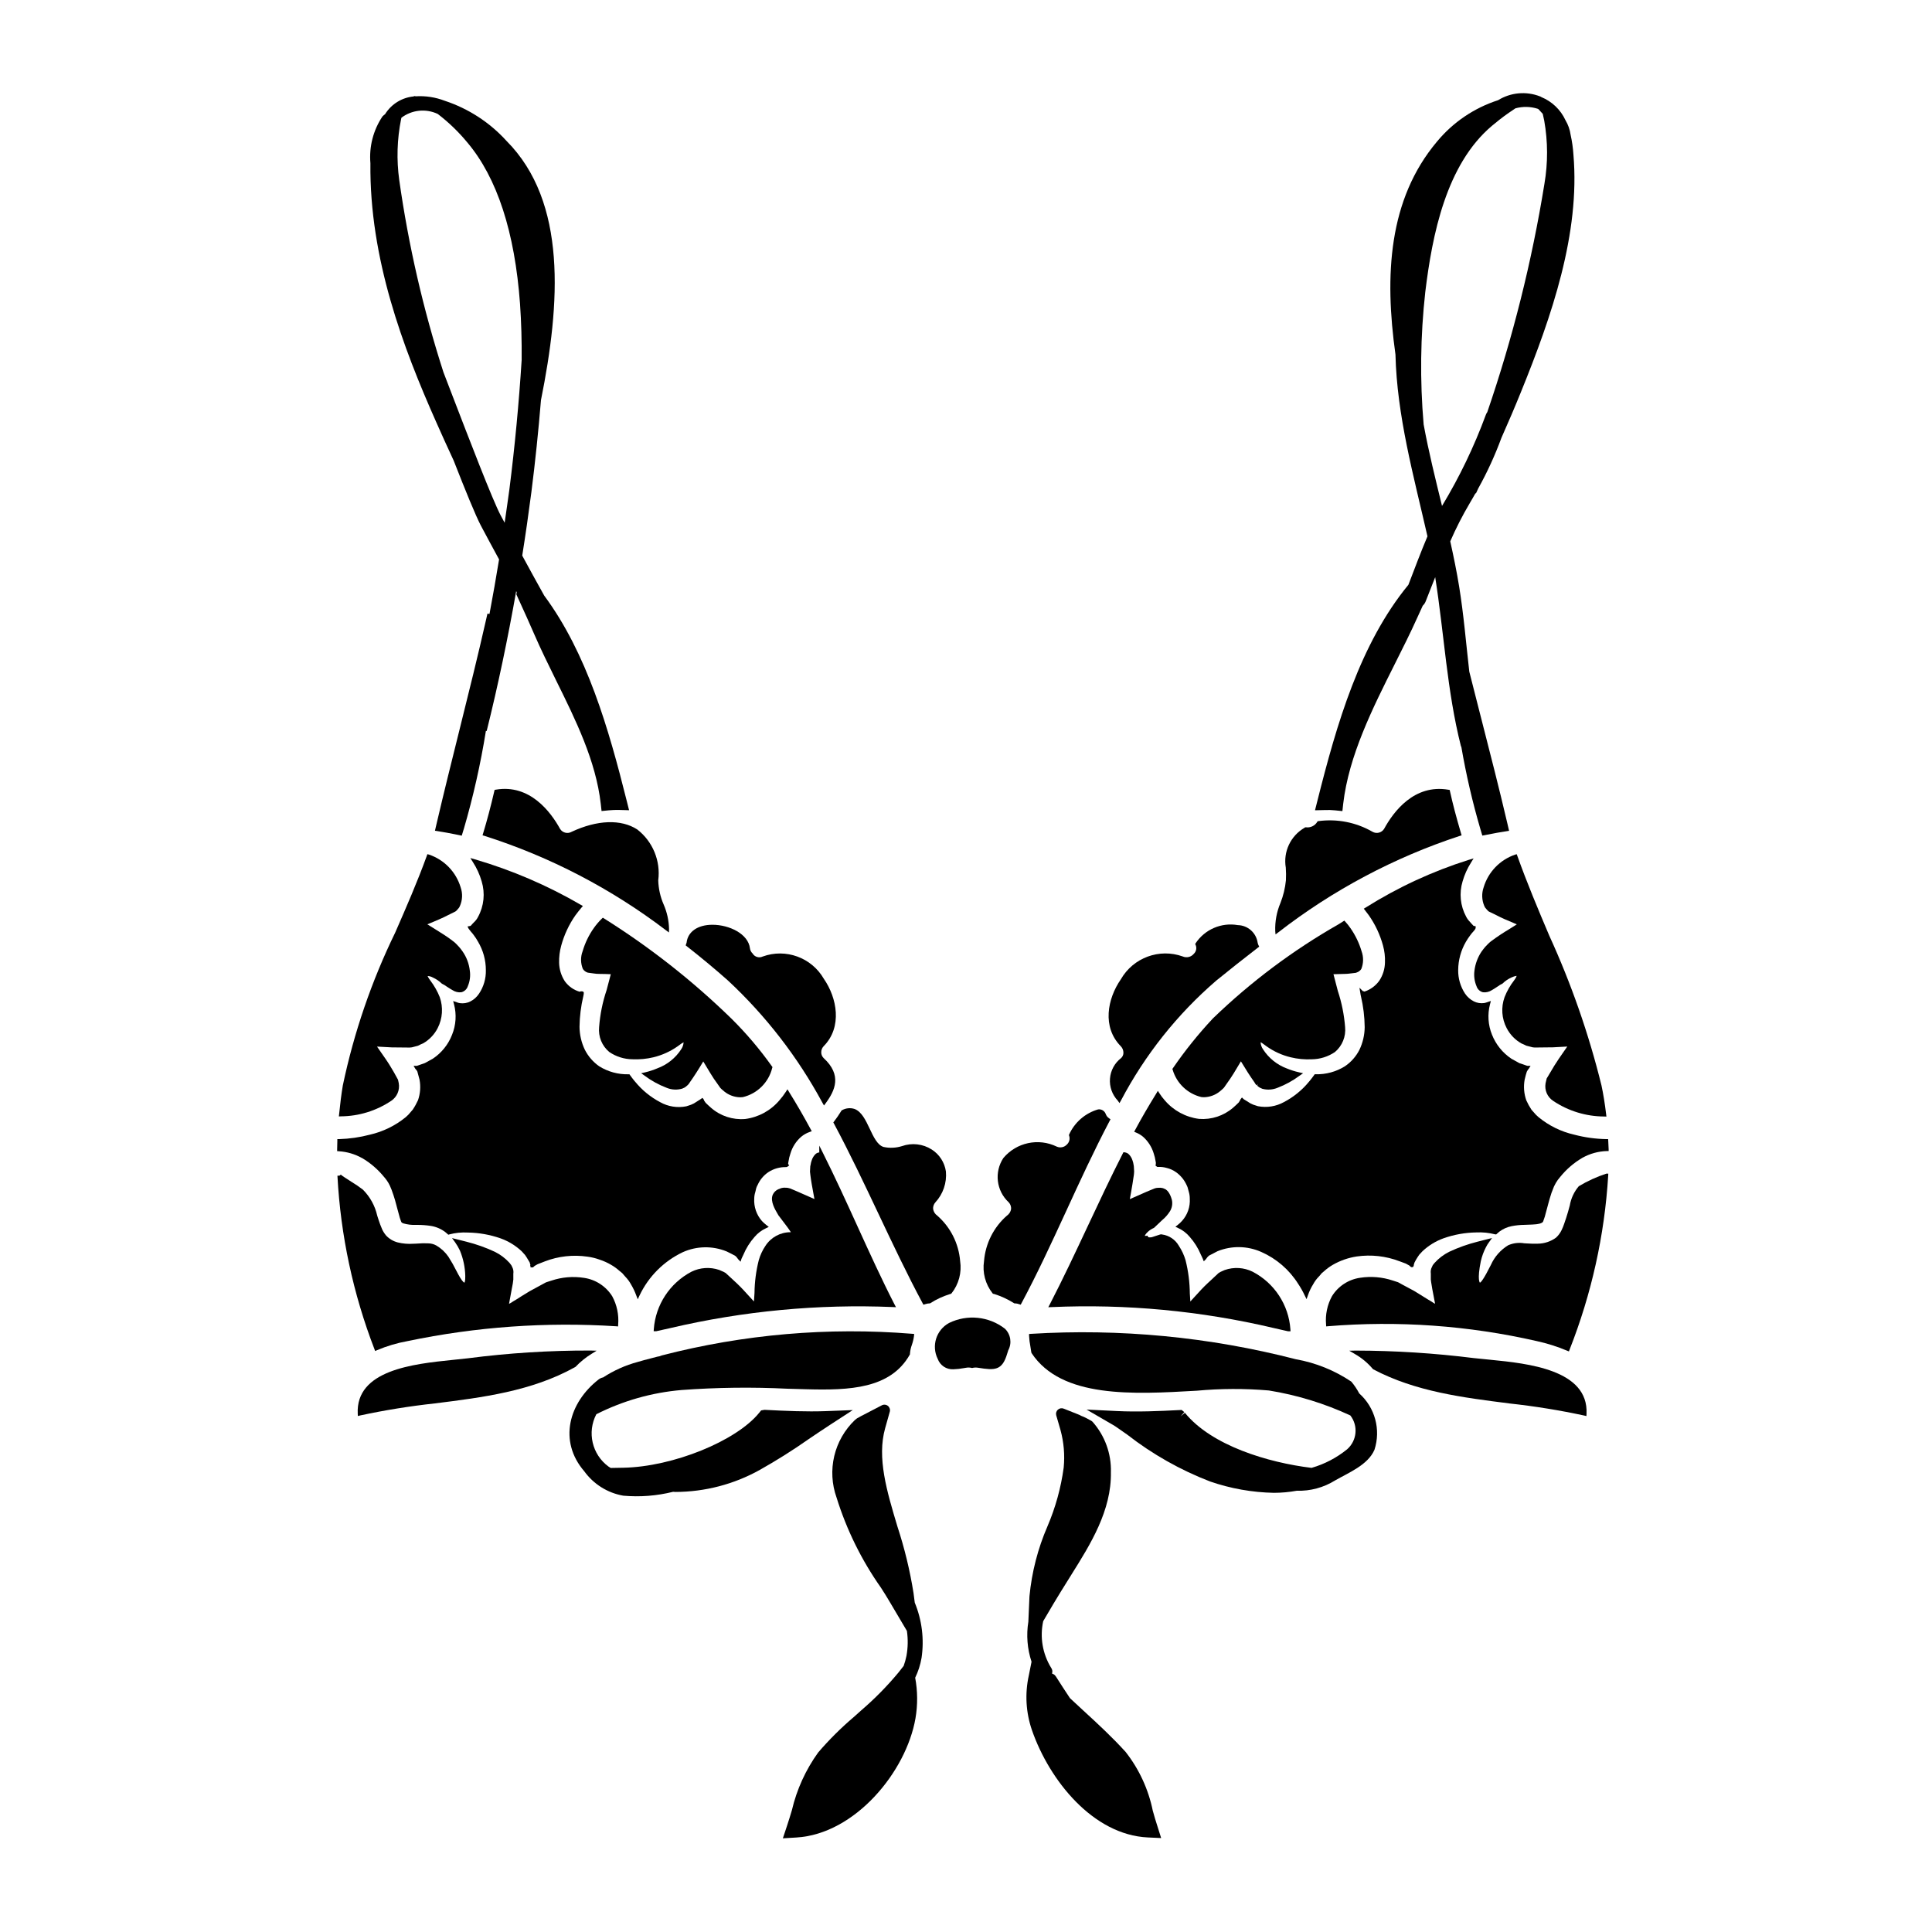 <?xml version="1.0" encoding="UTF-8"?>
<!-- Uploaded to: ICON Repo, www.iconrepo.com, Generator: ICON Repo Mixer Tools -->
<svg fill="#000000" width="800px" height="800px" version="1.1" viewBox="144 144 512 512" xmlns="http://www.w3.org/2000/svg">
 <g>
  <path d="m346.86 474.14c-0.789 1.168-1.387 2.457-1.777 3.812-0.719 2.852-1.102 5.777-1.133 8.719-0.051 0.746-0.102 1.5-0.148 2.234-0.41-0.441-0.828-0.898-1.254-1.371-1.043-1.152-2.121-2.344-3.258-3.418-0.516-0.473-1.035-0.961-1.574-1.457l-1.438-1.328-0.004 0.008c-0.328-0.207-0.68-0.379-1.047-0.516-0.211-0.078-0.418-0.172-0.621-0.277-2.422-0.828-5.07-0.656-7.363 0.473-5.742 3.016-9.516 8.781-9.98 15.246l-0.031 0.527h0.656l0.59-0.133c1.105-0.242 2.211-0.488 3.269-0.727l0.004-0.004c19.273-4.504 39.066-6.371 58.84-5.547l0.852 0.039-0.395-0.754c-3.406-6.629-6.66-13.777-9.809-20.688-2.934-6.438-5.965-13.09-9.191-19.516l-0.93-1.859v1.801c-0.348 0.035-0.68 0.172-0.949 0.395-0.496 0.465-0.859 1.051-1.055 1.699-0.145 0.383-0.242 0.777-0.297 1.184l-0.09 0.395-0.074 1.434 0.047 0.395c0 0.16 0.043 0.328 0.055 0.492 0.184 1.527 0.508 3.258 0.789 4.789 0.098 0.543 0.195 1.07 0.289 1.574l-1.035-0.461c-0.73-0.324-1.461-0.645-2.16-0.949-0.441-0.203-0.875-0.395-1.309-0.578l-1.918-0.816-0.18-0.047h-0.004c-0.277-0.094-0.57-0.145-0.867-0.152h-0.184c-0.27-0.035-0.547-0.023-0.816 0.035-0.258 0.027-0.508 0.105-0.734 0.238-0.863 0.25-1.562 0.887-1.895 1.723-0.594 1.672 0.656 3.777 1.402 5.035l0.184 0.316c0 0.023 0.148 0.199 0.367 0.477 1.742 2.242 2.555 3.394 2.902 3.969h-0.105v-0.004c-2.676-0.004-5.168 1.352-6.621 3.594z"/>
  <path d="m318.2 427.12c-1.039 0.441-2.113 0.797-3.215 1.055l-1.074 0.25 0.906 0.633v0.004c1.777 1.328 3.731 2.406 5.805 3.199 1.328 0.566 2.812 0.648 4.195 0.23 0.078-0.047 0.156-0.086 0.242-0.117 0.203-0.07 0.395-0.172 0.57-0.297l0.512-0.422c0.25-0.203 0.457-0.449 0.609-0.734 1.18-1.66 2.363-3.508 3.625-5.625 0.34 0.543 0.684 1.125 1.031 1.711 0.582 0.973 1.18 1.969 1.766 2.856l0.473 0.668 1.25 1.777 0.004 0.004c0.215 0.23 0.449 0.445 0.695 0.641 0.105 0.09 0.211 0.176 0.363 0.312 1.191 0.965 2.676 1.504 4.211 1.527 0.223 0 0.449-0.012 0.672-0.039 3.844-0.906 6.859-3.891 7.801-7.727l0.074-0.234-0.141-0.195v-0.004c-3.223-4.539-6.832-8.789-10.793-12.703-10.266-9.996-21.559-18.871-33.695-26.488l-0.328-0.203-0.281 0.27 0.004-0.004c-0.785 0.766-1.496 1.598-2.121 2.492-1.316 1.863-2.312 3.93-2.953 6.117-0.582 1.523-0.559 3.215 0.066 4.723 0.309 0.461 0.766 0.801 1.297 0.965l1.391 0.191h-0.004c0.613 0.105 1.23 0.152 1.852 0.145 0.957 0 1.91 0.039 2.859 0.078-0.43 1.645-0.789 3.047-1.121 4.25h-0.004c-1.059 3.156-1.719 6.43-1.969 9.75-0.262 2.516 0.746 4.996 2.691 6.613 1.812 1.234 3.949 1.91 6.144 1.93 1.871 0.086 3.75-0.094 5.574-0.531 2.293-0.559 4.461-1.543 6.394-2.898 0.238-0.172 0.461-0.332 0.652-0.477 0.289-0.227 0.602-0.426 0.926-0.598-0.031 0.672-0.254 1.32-0.641 1.867-1.504 2.32-3.719 4.09-6.316 5.039z"/>
  <path d="m295.5 364.43c-1.055 0.613-2.406 0.285-3.062-0.746-2.5-4.551-8.047-11.953-17.039-10.414l-0.32 0.055-0.078 0.32c-0.945 4.082-1.918 7.758-2.977 11.242l-0.145 0.48 0.477 0.137h0.004c17.371 5.527 33.664 14.004 48.164 25.051l0.754 0.559 0.027-0.941v0.004c-0.051-2.234-0.539-4.438-1.43-6.484-0.883-2.019-1.367-4.188-1.43-6.387 0.664-5.164-1.449-10.297-5.559-13.488-4.277-2.781-10.617-2.551-17.387 0.613z"/>
  <path d="m570.2 446.33-0.031-0.453h-0.453c-2.883-0.047-5.746-0.445-8.531-1.18-3.469-0.789-6.703-2.375-9.449-4.633-0.484-0.398-0.93-0.852-1.32-1.344-0.199-0.23-0.395-0.465-0.547-0.613v-0.004c-0.531-0.797-0.996-1.637-1.387-2.512-0.617-1.762-0.766-3.652-0.43-5.488l0.309-1.238 0.262-0.867 0.262-0.449h-0.004c0.027-0.047 0.059-0.09 0.102-0.125 0.07-0.07 0.129-0.145 0.18-0.227l0.457-0.742h-0.867 0.004c-0.098-0.02-0.188-0.051-0.277-0.086-0.633-0.227-1.273-0.457-1.816-0.617-0.727-0.418-1.449-0.789-2.133-1.18v-0.004c-2.324-1.555-4.117-3.781-5.144-6.383-1.031-2.555-1.215-5.371-0.52-8.039l0.23-0.879-1.012 0.34h0.004c-0.254 0.098-0.52 0.168-0.789 0.215-0.93 0.129-1.875-0.027-2.715-0.445-0.938-0.477-1.742-1.184-2.332-2.055-1.219-1.859-1.852-4.035-1.82-6.254 0.023-2.629 0.727-5.207 2.043-7.481 0.375-0.645 0.789-1.262 1.242-1.852 0.219-0.301 0.457-0.586 0.715-0.855l0.457-0.555v-0.027c0.105-0.121 0.168-0.273 0.176-0.434v-0.395l-0.395-0.074-0.168-0.035-0.57-0.617c-0.137-0.16-0.277-0.32-0.418-0.477-0.398-0.398-0.73-0.859-0.984-1.363-1.539-2.859-1.875-6.219-0.93-9.328 0.5-1.762 1.254-3.441 2.238-4.988l0.68-1.102-1.238 0.371v-0.004c-9.637 3.035-18.844 7.297-27.395 12.676l-0.469 0.285 1.32 1.723h-0.004c1.711 2.43 2.984 5.141 3.769 8.008 0.41 1.469 0.59 2.996 0.527 4.519-0.031 1.715-0.547 3.387-1.492 4.816-0.969 1.363-2.348 2.379-3.938 2.898l-0.305-0.109h-0.125l-0.906-0.918 0.27 1.617c0 0.129 0.066 0.375 0.137 0.703 0.625 2.668 0.957 5.398 0.984 8.137-0.02 2.094-0.504 4.16-1.414 6.047-0.895 1.742-2.215 3.231-3.836 4.328-2.32 1.445-5.016 2.176-7.746 2.109h-0.246l-0.363 0.496c-0.297 0.395-0.617 0.84-0.992 1.289l-0.148 0.168v0.004c-1.828 2.231-4.082 4.066-6.629 5.406-2.098 1.164-4.535 1.555-6.891 1.105l-0.43-0.133 0.004-0.004c-0.566-0.145-1.109-0.359-1.625-0.637-0.332-0.203-0.648-0.395-0.977-0.617l-0.648-0.395c-0.062-0.039-0.125-0.086-0.184-0.133l-0.395-0.395-0.352 0.434h0.004c-0.07 0.09-0.125 0.191-0.156 0.301-0.023 0.066-0.059 0.129-0.105 0.184l-0.246 0.395c-0.375 0.395-1.016 0.969-1.52 1.418v-0.004c-2.488 2.141-5.727 3.199-8.996 2.945-3.547-0.449-6.793-2.211-9.105-4.934-0.516-0.578-0.98-1.195-1.395-1.844l-0.422-0.648-0.395 0.656c-2.086 3.383-3.938 6.559-5.625 9.707l-0.254 0.473 0.492 0.211c0.684 0.273 1.316 0.656 1.879 1.129 1.316 1.172 2.285 2.688 2.797 4.375 0.234 0.691 0.41 1.402 0.516 2.125l0.07 0.441-0.078 0.727 0.457 0.312h0.16c0.82-0.039 1.641 0.062 2.43 0.297 0.801 0.203 1.559 0.543 2.242 1.008 1.273 0.871 2.281 2.07 2.918 3.477 0.203 0.367 0.344 0.766 0.422 1.18 0.055 0.211 0.105 0.43 0.172 0.633 0.172 0.582 0.262 1.18 0.258 1.785 0.148 2.176-0.598 4.32-2.062 5.938-0.34 0.383-0.715 0.734-1.121 1.047l-0.621 0.496 0.719 0.336c1.184 0.539 2.231 1.336 3.062 2.332 1.242 1.398 2.242 2.996 2.961 4.723l0.32 0.676c0.086 0.18 0.125 0.266 0.18 0.395l0.273 0.699 0.535-0.531c0.098-0.105 0.188-0.223 0.262-0.352 0.062-0.102 0.133-0.195 0.219-0.281l0.359-0.344c0.617-0.332 1.523-0.789 2.277-1.18 3.734-1.508 7.926-1.434 11.605 0.207 4.012 1.777 7.402 4.707 9.742 8.422 0.648 0.965 1.223 1.977 1.719 3.031l0.516 1.047 0.395-1.102v-0.004c0.348-1 0.805-1.957 1.367-2.856 0.41-0.758 0.926-1.453 1.535-2.062 0.277-0.309 0.547-0.613 0.727-0.859 0.223-0.18 0.445-0.367 0.664-0.555 0.699-0.633 1.465-1.191 2.281-1.664 1.953-1.121 4.094-1.867 6.32-2.207 3.824-0.551 7.727-0.117 11.336 1.262l1.699 0.633 0.207 0.117c0.176 0.086 0.355 0.188 0.523 0.289l0.129 0.062c0.105 0.09 0.152 0.133 0.25 0.227l0.293 0.242h0.43l0.148-0.188 0.004 0.004c0.094-0.109 0.133-0.254 0.102-0.395l0.203-0.664h0.004c0.246-0.5 0.527-0.984 0.836-1.449 0.258-0.438 0.578-0.836 0.945-1.18 0.117-0.121 0.234-0.242 0.324-0.348 1.613-1.52 3.523-2.691 5.613-3.441 2.781-0.977 5.707-1.5 8.656-1.543 1.664-0.082 3.328 0.086 4.941 0.496l0.316 0.035 0.207-0.184c0.207-0.184 0.418-0.371 0.652-0.562 0.953-0.715 2.051-1.207 3.215-1.441 1.129-0.223 2.277-0.34 3.426-0.352 0.352 0 0.688-0.031 1.027-0.039 0.73-0.023 1.426-0.047 2.016-0.113 0 0 1.836-0.137 1.938-0.84l0.078-0.199v-0.023c0.098-0.25 0.215-0.59 0.324-0.926l0.223-0.832c0.18-0.684 0.367-1.387 0.57-2.102l0.043-0.172c0.266-0.98 0.562-2.094 0.941-3.215 0.102-0.238 0.191-0.48 0.285-0.727 0.434-1.309 1.137-2.516 2.055-3.543 1.625-2.008 3.594-3.703 5.816-5.012 1.992-1.125 4.231-1.746 6.516-1.812h0.477v-0.477c-0.027-0.754-0.055-1.48-0.105-2.242z"/>
  <path d="m444.48 455.41 0.035-0.312c0-0.211 0.043-0.434 0.043-0.633l-0.082-1.43-0.051-0.285v0.004c-0.051-0.426-0.156-0.84-0.305-1.242-0.207-0.664-0.586-1.262-1.094-1.734-0.285-0.211-0.621-0.348-0.977-0.395l-0.328-0.031-0.16 0.312c-3.234 6.348-6.316 12.918-9.301 19.285-3.223 6.871-6.562 13.98-10.055 20.73l-0.395 0.754 0.855-0.039-0.004 0.004c19.766-0.875 39.559 0.988 58.812 5.527 0.789 0.188 1.609 0.375 2.477 0.566l1.395 0.312h0.656l-0.031-0.523c-0.453-6.481-4.242-12.258-10.004-15.258-2.309-1.141-4.981-1.305-7.41-0.449-0.199 0.102-0.395 0.172-0.555 0.242-0.383 0.152-0.75 0.344-1.09 0.574l-1.258 1.18-1.676 1.555c-1.129 1.051-2.191 2.223-3.215 3.356-0.449 0.492-0.887 0.973-1.312 1.43-0.047-0.66-0.086-1.34-0.129-2.016l-0.004 0.004c-0.02-3.008-0.398-6-1.129-8.914-0.398-1.359-1-2.652-1.781-3.832-0.934-1.641-2.582-2.754-4.453-3.004-0.105-0.039-0.223-0.047-0.332-0.023l-0.16 0.023c-0.816 0.285-1.453 0.484-1.938 0.633l-0.004 0.004c-0.391 0.148-0.82 0.18-1.23 0.086l-0.172-0.395-0.363 0.043c-0.129 0.02-0.262 0.02-0.395 0 0.129-0.281 0.305-0.539 0.52-0.762 0.387-0.418 0.836-0.773 1.332-1.055 0.102-0.062 0.207-0.117 0.312-0.164l0.238-0.109 0.121-0.09c0.57-0.566 1.227-1.18 1.988-1.887l0.078-0.078h0.004c0.828-0.68 1.539-1.488 2.109-2.394 0.551-0.91 0.727-2 0.488-3.039-0.195-0.723-0.789-2.457-1.93-2.883l-0.125-0.055c-0.188-0.105-0.398-0.164-0.613-0.184-0.266-0.059-0.539-0.07-0.812-0.035h-0.164c-0.301 0.004-0.598 0.055-0.887 0.148l-2.106 0.867c-0.43 0.184-0.867 0.395-1.297 0.574-0.691 0.297-1.398 0.609-2.106 0.926l-1.105 0.488c0.094-0.531 0.195-1.09 0.309-1.668 0.266-1.57 0.562-3.195 0.762-4.711z"/>
  <path d="m264.24 266.09c3.094 7.906 5.754 14.438 7.191 17.191 1.574 3 3.219 5.981 4.828 8.969-0.789 4.832-1.633 9.652-2.539 14.461l-0.539-0.094-0.312 1.371c-2.188 9.695-4.633 19.504-6.992 28.988l-0.172 0.691c-2 8.027-4.066 16.324-5.961 24.434l-0.477 2.051 2.074 0.34c1.078 0.176 2.18 0.395 3.266 0.605l1.762 0.367 0.523-1.727h0.008c2.5-8.551 4.461-17.254 5.871-26.051l0.203 0.047c3.039-12.203 5.621-24.605 7.82-37.055 0.051 0.09 0.094 0.18 0.145 0.27l-0.09 0.59 0.945 2.074c1.234 2.707 2.512 5.512 3.699 8.266 1.793 4.152 3.871 8.348 5.902 12.484 5.168 10.449 10.508 21.254 11.809 32.637l0.215 1.934 1.941-0.191h0.004c0.918-0.086 1.836-0.117 2.758-0.094l2.59 0.07-0.633-2.516c-4.812-19.223-10.539-39.07-21.859-54.363-1.969-3.519-3.902-7.047-5.824-10.594 0.891-5.609 1.699-11.219 2.426-16.832 1.027-8.07 1.871-16.211 2.539-24.367 5.148-25.617 6.965-52.492-9.113-68.684h-0.004c-4.449-4.914-10.102-8.586-16.398-10.66-2.434-0.934-5.039-1.336-7.644-1.184l-0.582-0.082 0.145 0.105 0.004 0.004c-3.184 0.254-6.051 2.008-7.727 4.723-0.25 0.176-0.48 0.375-0.691 0.598-2.441 3.648-3.566 8.02-3.188 12.395-0.277 25.242 8.66 48.844 17.438 68.598 1.379 3.133 2.859 6.379 4.641 10.23zm17.574-41.523c0.34 4.836 0.473 9.77 0.43 14.832-0.727 11.457-1.812 22.938-3.25 34.277-0.395 2.949-0.836 5.902-1.258 8.855-0.352-0.66-0.719-1.32-1.066-1.969-2.223-4.258-8.133-19.645-13.352-33.219-0.609-1.574-1.211-3.148-1.812-4.723-5.348-16.609-9.266-33.648-11.707-50.926-0.738-5.348-0.574-10.781 0.484-16.074l0.094-0.418c2.773-2.102 6.484-2.488 9.633-1 2.902 2.223 5.547 4.773 7.871 7.598 7.867 9.344 12.551 23.73 13.934 42.766z"/>
  <path d="m441.72 423.01c0 0.52-0.219 1.02-0.598 1.375-1.719 1.312-2.797 3.293-2.965 5.449-0.172 2.156 0.582 4.285 2.07 5.852l0.445 0.641 0.395-0.68c6.359-12.098 14.938-22.891 25.293-31.809 3.633-2.953 7.348-5.883 11.02-8.715l0.324-0.246-0.184-0.367c-0.113-0.223-0.191-0.461-0.234-0.703-0.391-2.621-2.609-4.582-5.258-4.641-4.359-0.758-8.758 1.141-11.195 4.836l-0.094 0.227 0.121 0.207v0.004c0.344 0.797 0.152 1.723-0.477 2.32-0.711 0.867-1.91 1.16-2.938 0.715-6.207-2.227-13.117 0.316-16.398 6.035-3.602 5.188-5.012 12.688-0.035 17.742v0.004c0.461 0.465 0.715 1.098 0.707 1.754z"/>
  <path d="m546.1 370.8-0.152-0.426-0.434 0.113v0.004c-4.008 1.367-7.109 4.586-8.328 8.641-0.566 1.613-0.508 3.379 0.164 4.953 0.113 0.297 0.289 0.566 0.516 0.785 0.07 0.07 0.133 0.141 0.191 0.219l0.223 0.238c0.133 0.156 0.309 0.277 0.5 0.344l1.688 0.82c1.574 0.836 3.113 1.465 4.586 2.078l0.914 0.395c-0.664 0.434-1.355 0.863-2.043 1.289-1.578 0.938-3.109 1.957-4.59 3.051-0.297 0.203-0.574 0.438-0.828 0.691l-0.316 0.312c-0.207 0.191-0.402 0.398-0.586 0.613-0.344 0.395-0.656 0.82-0.965 1.234-1.031 1.531-1.684 3.285-1.902 5.117-0.18 1.387 0.012 2.801 0.559 4.09 0.254 0.805 0.914 1.414 1.734 1.605 0.816 0.082 1.633-0.117 2.32-0.562 0.488-0.277 0.922-0.559 1.297-0.812l0.375-0.246c0.312-0.242 0.652-0.445 1.016-0.605l0.168-0.102c0.684-0.676 1.484-1.219 2.359-1.605 0.426-0.207 0.875-0.352 1.34-0.43 0 0.066-0.039 0.395-0.66 1.215-1.047 1.352-1.898 2.848-2.523 4.441-0.969 2.695-0.766 5.676 0.566 8.215 0.879 1.691 2.227 3.094 3.879 4.035 0.426 0.176 0.871 0.375 1.297 0.598l1.699 0.441 0.562 0.055c1.5 0 3.027-0.023 4.602-0.051h0.168c1.273-0.082 2.547-0.145 3.848-0.207-0.309 0.449-0.629 0.914-0.957 1.379-0.848 1.215-1.727 2.477-2.496 3.723-0.594 0.98-1.18 1.969-1.773 2.977l-0.227 0.363-0.305 1.301 0.004-0.004c-0.316 1.809 0.469 3.633 2 4.648 4.004 2.691 8.719 4.137 13.547 4.152l0.578 0.023-0.066-0.574c-0.344-2.863-0.746-5.375-1.242-7.688-3.363-13.633-7.992-26.918-13.832-39.684-2.926-6.894-5.922-14.012-8.473-21.164z"/>
  <path d="m497.81 358.75 1.941 0.199 0.211-1.93c1.488-12.773 7.734-25.223 13.777-37.258 2.004-3.988 4.074-8.109 5.902-12.18 0.449-0.996 0.938-2.047 1.402-3.066v0.004c0.332-0.312 0.594-0.695 0.762-1.117 0.859-2.148 1.691-4.305 2.539-6.453 2.363 14.91 3.106 30.121 6.809 44.75 0.027 0.102 0.086 0.156 0.117 0.25l0.004-0.004c1.266 7.356 2.953 14.633 5.051 21.793l0.508 1.699 2.801-0.531c0.734-0.145 1.477-0.289 2.215-0.395l2.074-0.34-0.477-2.051c-2.133-9.125-4.555-18.559-6.922-27.793l-0.262-1.02c-0.957-3.723-1.922-7.516-2.883-11.32-0.863-7.516-1.473-15.066-2.684-22.52-0.652-4.031-1.48-8.031-2.363-12.016l0.004 0.008c1.504-3.465 3.227-6.832 5.148-10.086 0.551-0.902 1.039-1.816 1.574-2.723l0.051 0.172 0.668-1.434v0.004c2.379-4.289 4.422-8.754 6.117-13.355 1.871-4.211 3.566-8.176 5.117-12.012 8.309-20.422 15.742-42.191 13.969-63.004v-0.004c-0.113-1.781-0.363-3.551-0.75-5.297-0.191-1.371-0.656-2.688-1.367-3.875-1.281-2.769-3.559-4.953-6.379-6.113-0.113-0.086-0.238-0.152-0.371-0.191-3.656-1.426-7.766-1.051-11.102 1.012-6.324 2.039-11.938 5.836-16.176 10.953-12.898 15.32-13.957 35.477-11.02 56.441 0.395 16.266 4.781 31.992 8.48 48.184-1.793 4.231-3.402 8.566-5.051 12.844-12.816 15.594-18.98 36.77-24.117 57.25l-0.633 2.508 2.598-0.062h0.004c0.902-0.039 1.809-0.012 2.711 0.078zm23.906-137.37c1.836-15.117 5.512-33.789 17.68-44.047 1.078-0.895 2.707-2.242 4.465-3.445l1.746-1.18c1.922-0.527 3.953-0.492 5.856 0.102 0.078 0.027 0.152 0.074 0.23 0.105 0.371 0.395 0.762 0.824 1.152 1.258l0.395 1.812c0.98 5.531 0.996 11.188 0.051 16.723-3.32 20.559-8.387 40.797-15.141 60.496-0.168 0.23-0.301 0.48-0.395 0.746-3.09 8.395-6.977 16.477-11.605 24.133-1.754-7.184-3.543-14.352-4.863-21.562h-0.004c-1.012-11.703-0.867-23.477 0.434-35.148z"/>
  <path d="m502.04 401.96 1.266-0.152 0.211-0.082h0.004c0.504-0.16 0.938-0.488 1.234-0.926 0.609-1.512 0.633-3.195 0.074-4.723-0.648-2.188-1.645-4.254-2.953-6.121-0.402-0.586-0.848-1.145-1.328-1.672l-0.277-0.309-1.547 0.969h0.004c-12.094 6.894-23.277 15.273-33.293 24.945-3.859 4.121-7.402 8.527-10.598 13.184l-0.145 0.207 0.086 0.234v0.004c1.059 3.598 3.965 6.352 7.613 7.219 0.223 0.027 0.445 0.039 0.672 0.039 1.551-0.031 3.051-0.586 4.25-1.574 0.113-0.105 0.219-0.191 0.332-0.285 0.262-0.215 0.512-0.449 0.742-0.699l0.215-0.316c0.484-0.707 0.957-1.398 1.453-2.078 0.613-0.887 1.23-1.938 1.836-2.953 0.328-0.551 0.648-1.098 0.965-1.609 1.297 2.172 2.457 3.973 3.613 5.598 0.145 0.312 0.359 0.582 0.633 0.789l0.277-0.395-0.184 0.484 0.438 0.352h-0.004c0.172 0.121 0.359 0.219 0.555 0.289 0.109 0.047 0.219 0.098 0.324 0.156 1.359 0.371 2.801 0.273 4.102-0.277 2.074-0.793 4.027-1.871 5.809-3.199l0.914-0.637-1.082-0.246-0.004-0.004c-1.102-0.246-2.18-0.59-3.227-1.02-2.59-0.965-4.797-2.746-6.297-5.07-0.395-0.555-0.617-1.207-0.648-1.887 0.32 0.18 0.625 0.387 0.918 0.613 0.199 0.148 0.422 0.312 0.672 0.488 1.93 1.367 4.102 2.352 6.398 2.902 1.812 0.438 3.676 0.617 5.539 0.527 2.207-0.02 4.359-0.691 6.184-1.934 1.926-1.629 2.93-4.102 2.68-6.609-0.254-3.254-0.898-6.469-1.926-9.57-0.328-1.242-0.707-2.699-1.156-4.434 0.957-0.039 1.906-0.059 2.848-0.078v0.004c0.605-0.008 1.211-0.055 1.809-0.145z"/>
  <path d="m482.03 391.62 0.703-0.516h0.004c14.457-11.223 30.738-19.875 48.133-25.582l0.473-0.141-0.137-0.469c-1.305-4.422-2.238-7.992-2.953-11.242l-0.07-0.324-0.328-0.055c-9.082-1.574-14.586 5.832-17.066 10.387-0.66 1.031-2.012 1.359-3.07 0.746-4.34-2.5-9.387-3.488-14.352-2.816l-0.203 0.051-0.105 0.18v0.004c-0.629 1.012-1.793 1.562-2.977 1.402h-0.188l-0.152 0.109-0.004 0.004c-3.719 2.137-5.711 6.363-4.988 10.59 0.078 1.113 0.086 2.227 0.031 3.34-0.203 2.062-0.691 4.086-1.453 6.012-1 2.363-1.469 4.918-1.375 7.481z"/>
  <path d="m336.89 403.82c10.086 9.387 18.566 20.363 25.102 32.492l0.375 0.656 0.449-0.605c2.496-3.379 4.375-7.441-0.551-11.973-0.398-0.391-0.625-0.922-0.629-1.48-0.012-0.613 0.215-1.211 0.641-1.656 5.016-5.082 3.543-12.824 0.047-17.863-3.254-5.633-10.082-8.121-16.199-5.902-0.973 0.469-2.144 0.109-2.691-0.824-0.379-0.348-0.621-0.82-0.684-1.328-0.445-3.871-5.512-6.266-9.934-6.266-3.902 0-6.535 1.82-6.863 4.746l-0.047 0.16h-0.004c-0.039 0.082-0.07 0.164-0.094 0.25l-0.086 0.316 0.254 0.199c3.863 3.019 7.531 6.082 10.914 9.078z"/>
  <path d="m449.59 624.16-0.078-0.254-0.004-0.004c-1.152-5.691-3.617-11.039-7.195-15.609-3.504-3.863-7.168-7.266-11.414-11.16-1.086-0.988-2.215-2.035-3.348-3.106-1.289-1.887-2.5-3.844-3.727-5.738h-0.004c-0.238-0.375-0.598-0.652-1.02-0.785 0.176-0.523 0.086-1.102-0.25-1.539-2.262-3.691-3.012-8.113-2.09-12.34l2.754-4.672c1.281-2.152 2.594-4.246 4.121-6.691l0.68-1.094c4.961-7.914 10.574-16.891 10.383-27.023l0.004-0.004c0.133-4.883-1.59-9.637-4.816-13.301-0.113-0.129-0.246-0.234-0.395-0.316l-1.242-0.68h-0.004c-0.453-0.242-0.922-0.449-1.402-0.625-0.293-0.172-0.605-0.32-0.926-0.434l-3.738-1.484c-0.523-0.207-1.121-0.094-1.535 0.281-0.422 0.375-0.586 0.961-0.43 1.5l1.121 3.863v0.004c0.891 3.246 1.18 6.629 0.855 9.98-0.727 5.363-2.176 10.602-4.305 15.574-2.551 5.891-4.156 12.145-4.766 18.535l-0.293 6.691h0.004c-0.582 3.566-0.293 7.219 0.84 10.652l-0.723 3.629c-1.074 4.836-0.777 9.879 0.852 14.562 4.586 13.188 16.137 27.688 30.699 28.371l3.519 0.16-1.059-3.363c-0.383-1.145-0.73-2.363-1.07-3.582z"/>
  <path d="m438.09 441.01 0.203-0.395-0.367-0.246h0.004c-0.414-0.273-0.73-0.672-0.898-1.137-0.293-0.828-1.125-1.344-2-1.234-3.43 0.984-6.254 3.434-7.715 6.691l-0.039 0.164 0.062 0.156 0.004 0.004c0.266 0.828 0.02 1.738-0.633 2.32-0.684 0.723-1.75 0.934-2.66 0.531-4.852-2.352-10.68-1.105-14.148 3.019-2.469 3.731-1.871 8.695 1.41 11.734 0.453 0.48 0.684 1.129 0.637 1.789-0.109 0.711-0.508 1.344-1.102 1.746-3.519 3.078-5.695 7.406-6.07 12.062-0.465 3.035 0.359 6.125 2.269 8.531l0.086 0.098 0.125 0.039h0.004c0.078 0.023 0.16 0.039 0.242 0.047 1.82 0.574 3.559 1.375 5.172 2.394l0.121 0.082h0.148c0.055 0 0.109 0.004 0.164 0.02 0.105 0 0.234 0.023 0.289 0.027 0.188 0.023 0.375 0.07 0.559 0.137l0.547 0.164 0.188-0.355c4.137-7.719 7.871-15.793 11.809-24.336 3.66-7.961 7.453-16.195 11.59-24.055z"/>
  <path d="m539.07 504.36-4.504-0.453c-10.367-1.301-20.805-1.965-31.25-1.988l-1.742 0.035 1.504 0.883h-0.004c1.793 1.023 3.391 2.356 4.723 3.934l0.148 0.121c11.156 5.902 23.793 7.477 36.02 9.027v0.004c6.68 0.727 13.312 1.797 19.879 3.211l0.574 0.137 0.027-0.59c0.57-11.73-15.66-13.352-25.375-14.32z"/>
  <path d="m502.12 510.15c-4.434-2.981-9.441-5.004-14.703-5.934-22.918-5.91-46.621-8.184-70.242-6.731l-0.461 0.035v0.465c0.047 0.961 0.164 1.918 0.352 2.859 0.09 0.516 0.18 1.031 0.242 1.543l0.078 0.211c7.953 12.004 26.918 10.918 43.648 9.961l0.004 0.004c6.391-0.598 12.82-0.621 19.215-0.074 7.469 1.207 14.734 3.434 21.598 6.617 2.133 2.738 1.766 6.656-0.832 8.957-2.785 2.262-5.996 3.945-9.445 4.938-11.559-1.402-26.5-5.902-33.562-14.59l-1.145 0.934 0.988-1.125-0.719-0.57-0.75 0.039c-5.055 0.262-10.918 0.52-16.355 0.254l-8.082-0.395 7.016 4.074c0.449 0.254 0.855 0.535 1.254 0.816l2.547 1.781c6.664 5.188 14.055 9.363 21.934 12.395 5.438 1.875 11.133 2.887 16.887 3 2.035-0.004 4.066-0.188 6.066-0.551 3.582 0.113 7.113-0.836 10.152-2.727 3.543-2.047 8.711-4.078 10.445-8.141 1.727-5.336 0.145-11.184-4.035-14.922-0.586-1.113-1.289-2.16-2.094-3.125z"/>
  <path d="m562.4 458.36c-1.246 1.457-2.07 3.227-2.394 5.113-0.137 0.535-0.281 1.082-0.453 1.637l-0.051 0.172c-0.293 0.965-0.582 1.934-0.977 3.023v0.004c-0.188 0.566-0.414 1.125-0.676 1.664-0.359 0.762-0.863 1.445-1.484 2.012-1.406 1.027-3.102 1.59-4.844 1.602h-0.109c-0.941 0.027-1.883 0.004-2.824-0.066l-0.633-0.035c-1.445-0.25-2.93-0.07-4.273 0.52-2.019 1.234-3.617 3.047-4.582 5.207-1.906 3.805-2.652 4.652-2.91 4.703 0 0-0.789-0.633 0.25-5.734h0.004c0.293-1.277 0.746-2.512 1.355-3.672 0.23-0.469 0.504-0.914 0.82-1.328l0.789-1.098-2.227 0.562c-0.496 0.129-1.035 0.273-1.629 0.418h-0.004c-2.57 0.648-5.078 1.539-7.477 2.664-1.48 0.738-2.809 1.746-3.914 2.977-0.059 0.082-0.121 0.164-0.188 0.234-0.211 0.207-0.363 0.461-0.453 0.742-0.02 0.051-0.043 0.098-0.07 0.141-0.266 0.523-0.355 1.117-0.266 1.695v1.574c0.035 0.414 0.133 0.988 0.234 1.574 0.055 0.309 0.109 0.617 0.152 0.926 0.25 1.281 0.5 2.582 0.746 3.914l-0.324-0.168c-0.52-0.348-1.07-0.668-1.68-1.035-0.695-0.441-1.398-0.871-2.106-1.309l-1.375-0.848-0.211-0.117c-1.016-0.555-2.031-1.109-3.086-1.656l-0.828-0.457h0.008c-0.148-0.09-0.309-0.156-0.473-0.195l-1.125-0.363c-2.789-0.93-5.758-1.184-8.66-0.734-3.082 0.438-5.812 2.219-7.457 4.863-1.254 2.293-1.801 4.91-1.574 7.516l0.027 0.508 0.512-0.043v-0.004c18.523-1.523 37.172-0.195 55.293 3.938 2.758 0.602 5.449 1.453 8.051 2.547l0.473 0.195 0.18-0.48c5.812-14.738 9.27-30.305 10.234-46.121l0.023-0.516h-0.516c-2.551 0.836-5 1.953-7.301 3.336z"/>
  <path d="m395.49 494.61c-3.383 1.859-4.699 6.055-2.984 9.512 0.625 1.723 2.293 2.836 4.121 2.754 0.973-0.031 1.941-0.141 2.898-0.324l0.508-0.082c0.484-0.09 0.984-0.078 1.469 0.039l0.117 0.031 0.117-0.031c0.484-0.113 0.984-0.125 1.477-0.039 4.383 0.695 6.375 0.812 7.707-3.746 0.09-0.301 0.176-0.582 0.27-0.855h-0.004c1.031-1.895 0.676-4.242-0.867-5.746-4.25-3.297-10.004-3.883-14.828-1.512z"/>
  <path d="m239.95 450.89c2.223 1.309 4.195 3.004 5.82 5.004l0.195 0.227c0.707 0.828 1.262 1.77 1.645 2.789l0.152 0.363c0.395 1.062 0.691 1.969 0.918 2.754 0.223 0.789 0.422 1.574 0.613 2.281 0.227 0.863 0.438 1.664 0.66 2.422 0.105 0.281 0.199 0.559 0.285 0.824l0.078 0.203c0.098 0.273 0.297 0.344 0.605 0.461 1.059 0.305 2.16 0.438 3.262 0.391h0.371c1.215-0.004 2.43 0.086 3.629 0.27 1.402 0.223 2.727 0.793 3.852 1.66 0.121 0.094 0.234 0.195 0.355 0.305l0.422 0.371 0.266-0.082-0.004-0.004c1.598-0.422 3.254-0.586 4.906-0.492 2.949 0.043 5.875 0.562 8.66 1.535 2.086 0.746 3.996 1.91 5.613 3.426 0.113 0.129 0.234 0.254 0.359 0.395h-0.004c0.379 0.359 0.703 0.773 0.961 1.227 0.395 0.625 0.758 1.273 0.789 1.309l0.203 0.695-0.074 0.215 0.098 0.086v0.34h0.695l0.211-0.223c0.07-0.047 0.113-0.09 0.172-0.137l0.262-0.172c0.168-0.098 0.348-0.199 0.551-0.305l1.883-0.734 0.004-0.004c3.602-1.387 7.5-1.82 11.316-1.262 1.094 0.141 2.172 0.406 3.207 0.785 1.098 0.355 2.156 0.836 3.148 1.43 0.758 0.441 1.469 0.961 2.121 1.547 0.27 0.223 0.539 0.449 0.73 0.59 0.254 0.32 0.531 0.629 0.816 0.941 0.609 0.625 1.129 1.328 1.543 2.098 0.539 0.898 0.988 1.844 1.348 2.824l0.418 1.086 0.488-1.055v0.004c2.391-5.023 6.441-9.062 11.465-11.445 3.668-1.641 7.844-1.715 11.566-0.207 0.789 0.371 1.699 0.836 2.312 1.18l0.352 0.332c0.086 0.086 0.16 0.188 0.219 0.297 0.078 0.125 0.168 0.242 0.27 0.348l0.582 0.582 0.238-0.789v0.004c0.039-0.125 0.09-0.246 0.16-0.355 0.07-0.148 0.176-0.355 0.34-0.699h-0.004c0.719-1.727 1.719-3.324 2.961-4.723 0.832-0.988 1.875-1.781 3.051-2.316l0.723-0.336-0.625-0.496v0.004c-0.418-0.324-0.812-0.68-1.18-1.066-1.445-1.637-2.184-3.785-2.051-5.965 0.012-0.594 0.105-1.184 0.289-1.746 0.051-0.176 0.094-0.355 0.129-0.535v-0.004c0.082-0.461 0.246-0.91 0.484-1.316 0.617-1.391 1.613-2.578 2.879-3.422 1.395-0.898 3.031-1.355 4.688-1.312l0.238-0.047 0.559-0.395-0.273-0.367v-0.164l0.078-0.52h0.008c0.102-0.727 0.277-1.438 0.52-2.129 0.508-1.707 1.488-3.231 2.828-4.402 0.676-0.57 1.449-1.008 2.285-1.293l0.531-0.195-0.266-0.48c-1.898-3.519-3.777-6.766-5.758-9.938l-0.414-0.688-0.418 0.645c-0.512 0.797-1.082 1.551-1.707 2.262-2.305 2.734-5.551 4.508-9.098 4.965-3.273 0.27-6.519-0.789-9-2.945-0.531-0.457-1.137-1.035-1.457-1.348l-0.336-0.488-0.074-0.121v0.004c-0.023-0.129-0.074-0.25-0.156-0.352l-0.285-0.352-0.496 0.344c-0.047 0.039-0.098 0.074-0.152 0.109l-0.633 0.395c-0.34 0.211-0.668 0.422-0.977 0.621-0.5 0.266-1.027 0.477-1.574 0.625l-0.43 0.137v0.004c-2.367 0.473-4.824 0.09-6.93-1.09-2.551-1.34-4.805-3.18-6.629-5.41l-0.27-0.316c-0.422-0.535-0.789-0.996-1.109-1.457l-0.145-0.211h-0.262c-2.723 0.062-5.402-0.668-7.719-2.098-1.625-1.125-2.945-2.641-3.836-4.402-0.918-1.906-1.398-3.992-1.414-6.106 0.035-2.711 0.371-5.406 0.996-8.043 0.191-0.918 0.25-1.18-0.211-1.32h-0.051l-0.352-0.027-0.344 0.113v0.004c-1.586-0.461-2.969-1.438-3.934-2.781-0.945-1.457-1.469-3.148-1.512-4.887-0.035-1.523 0.148-3.047 0.551-4.519 0.781-2.875 2.051-5.598 3.754-8.043 0.559-0.75 1.086-1.422 1.602-2.035l0.395-0.453-0.516-0.293c-8.832-5.141-18.258-9.191-28.062-12.066l-1.246-0.352 0.672 1.066c1.027 1.59 1.816 3.32 2.336 5.141 0.945 3.129 0.602 6.5-0.957 9.371-0.254 0.512-0.598 0.977-1.012 1.371-0.125 0.137-0.254 0.273-0.395 0.395l-0.559 0.629h0.004c-0.066 0.016-0.133 0.031-0.199 0.039l-0.648 0.125 0.305 0.586 0.125 0.172 0.031 0.035 0.461 0.59v0.004c0.258 0.273 0.5 0.562 0.719 0.871 0.441 0.574 0.836 1.184 1.18 1.82 1.34 2.266 2.047 4.848 2.047 7.481 0.059 2.227-0.578 4.414-1.82 6.266-0.578 0.871-1.371 1.578-2.309 2.051-0.852 0.426-1.812 0.578-2.754 0.441-0.25-0.039-0.5-0.105-0.734-0.199l-1.047-0.355 0.234 0.883c0.699 2.668 0.516 5.488-0.523 8.039-1.004 2.602-2.793 4.824-5.117 6.363l-2.078 1.145c-0.531 0.176-1.074 0.375-1.629 0.57l-0.508 0.176h-0.867l0.445 0.742v0.004c0.051 0.086 0.109 0.16 0.18 0.227 0.051 0.035 0.098 0.074 0.133 0.125l0.238 0.395 0.574 2.129c0.348 1.824 0.211 3.707-0.391 5.461-0.398 0.871-0.859 1.711-1.391 2.504-0.164 0.184-0.332 0.395-0.5 0.582-0.414 0.535-0.887 1.023-1.406 1.457-2.754 2.238-5.988 3.812-9.445 4.606-2.672 0.703-5.414 1.098-8.176 1.18h-0.465v0.465c-0.027 0.75-0.051 1.504-0.051 2.254v0.465l0.461 0.027v0.004c2.156 0.133 4.254 0.754 6.137 1.809z"/>
  <path d="m296.54 506.21c1.242-1.305 2.644-2.449 4.176-3.394l1.398-0.867-1.645-0.043c-10.844-0.027-21.68 0.656-32.434 2.051l-4.199 0.445c-10.199 1.051-25.613 2.644-25.031 14.266l0.031 0.59 0.57-0.137v-0.004c6.562-1.41 13.195-2.477 19.867-3.203 12.594-1.574 25.617-3.219 37.02-9.555z"/>
  <path d="m364 521.58 5.996-3.894-7.144 0.277c-5.117 0.191-10.473-0.043-16.246-0.344l-0.906 0.156-0.469 0.582c-6.074 7.539-22.918 14.363-36.055 14.609l-3.324 0.059-0.004 0.004c-0.211-0.121-0.418-0.25-0.617-0.395-4.336-3.195-5.695-9.078-3.195-13.848 7.039-3.566 14.699-5.742 22.562-6.414 9.355-0.691 18.742-0.805 28.113-0.344l4.894 0.137c11.602 0.328 22.367-0.141 27.473-9.129l0.066-0.113v-0.156l0.004 0.004c0.055-0.809 0.227-1.605 0.508-2.363 0.273-0.777 0.465-1.586 0.566-2.406l0.039-0.496-0.492-0.035c-22.289-1.809-44.727 0.129-66.375 5.731-0.383 0.176-0.789 0.289-1.207 0.336l-1.746 0.457c-1.152 0.297-2.305 0.59-3.445 0.938-3.246 0.871-6.336 2.254-9.152 4.094-0.441 0.086-0.855 0.273-1.211 0.551-7.871 6.137-10.719 16.309-3.789 24.336 2.469 3.41 6.168 5.731 10.316 6.457 4.434 0.398 8.902 0.051 13.219-1.027 0.207 0 0.418 0.039 0.621 0.039h0.004c7.797-0.023 15.465-2.019 22.285-5.805 4.492-2.523 8.855-5.269 13.07-8.234 1.887-1.262 3.746-2.543 5.641-3.762z"/>
  <path d="m396.02 486.86 0.145-0.109c1.918-2.414 2.742-5.512 2.281-8.559-0.375-4.648-2.547-8.965-6.055-12.035-0.59-0.406-0.988-1.039-1.102-1.746-0.055-0.656 0.168-1.309 0.613-1.793 2.031-2.207 3.039-5.168 2.777-8.156-0.344-2.394-1.711-4.519-3.75-5.824-2.356-1.508-5.273-1.84-7.906-0.902-1.578 0.488-3.254 0.566-4.871 0.219-1.621-0.484-2.668-2.695-3.672-4.836-1.062-2.242-2.156-4.566-4.062-5.25-1.082-0.332-2.254-0.215-3.246 0.332l-0.129 0.062-0.078 0.121c-0.629 1.02-1.258 1.941-1.93 2.82l-0.191 0.25 0.148 0.277c4.176 7.793 8.039 15.965 11.781 23.867 3.742 7.902 7.606 16.086 11.75 23.805l0.191 0.355 0.395-0.113 0.125-0.039c0.188-0.066 0.383-0.113 0.582-0.145 0.109-0.004 0.219-0.012 0.328-0.031 0.051-0.016 0.105-0.02 0.16-0.02h0.148l0.102-0.062c1.613-1.023 3.348-1.828 5.168-2.394 0.105-0.008 0.207-0.039 0.297-0.094z"/>
  <path d="m247.68 435.73c1.539-1.027 2.324-2.871 1.992-4.691l-0.195-0.906-1.086-1.969c-0.344-0.57-0.684-1.137-1.016-1.707-0.715-1.18-1.539-2.34-2.332-3.473-0.395-0.555-0.789-1.102-1.129-1.629 1.305 0.062 2.586 0.125 3.883 0.211 1.574 0.023 3.148 0.035 4.789 0.047l0.586-0.062 1.516-0.395 0.113-0.043c0.438-0.23 0.891-0.438 1.352-0.625 1.633-0.941 2.957-2.332 3.824-4.004 1.312-2.555 1.516-5.535 0.562-8.238-0.629-1.578-1.473-3.062-2.508-4.41-0.285-0.363-0.523-0.762-0.719-1.18 0.492 0.016 0.973 0.152 1.398 0.395 0.875 0.395 1.672 0.938 2.363 1.605l0.164 0.098c0.363 0.172 0.711 0.379 1.035 0.621l0.355 0.23c0.395 0.25 0.809 0.535 1.285 0.789 0.688 0.457 1.516 0.66 2.336 0.566 0.816-0.195 1.473-0.801 1.727-1.602 0.551-1.289 0.734-2.707 0.535-4.094-0.203-1.84-0.859-3.598-1.918-5.117l-0.176-0.242c-0.234-0.324-0.477-0.652-0.789-0.996-0.086-0.086-0.172-0.176-0.254-0.27-0.082-0.09-0.188-0.203-0.281-0.301l-0.336-0.336 0.004 0.004c-0.254-0.25-0.527-0.477-0.82-0.68-1.332-1.047-3.062-2.121-4.723-3.148-0.656-0.395-1.316-0.816-1.969-1.223l0.809-0.332c1.508-0.625 3.074-1.27 4.723-2.125l1.664-0.82c0.219-0.09 0.414-0.223 0.574-0.395l0.188-0.219c0.055-0.062 0.105-0.125 0.164-0.188l0.004-0.004c0.23-0.219 0.406-0.488 0.512-0.785 0.688-1.562 0.754-3.328 0.188-4.941-1.223-4.074-4.344-7.301-8.375-8.668l-0.438-0.113-0.148 0.426c-2.473 6.832-5.473 13.703-8.375 20.344-6.273 12.887-10.938 26.496-13.887 40.52-0.395 2.363-0.703 4.856-0.984 7.648l-0.059 0.566 0.57-0.027c4.742-0.039 9.363-1.473 13.301-4.113z"/>
  <path d="m243.42 502.03 0.477-0.207h-0.004c2.598-1.105 5.309-1.914 8.082-2.41 18.176-3.805 36.781-5.129 55.312-3.938l0.512 0.043 0.023-0.516v0.004c0.211-2.594-0.336-5.191-1.574-7.481-1.656-2.644-4.391-4.43-7.477-4.879-2.906-0.457-5.875-0.203-8.66 0.734l-0.98 0.312-0.152 0.051c-0.164 0.039-0.324 0.105-0.469 0.188l-0.848 0.461c-1.109 0.594-2.195 1.18-3.297 1.789l-0.477 0.293c-1.023 0.621-2.023 1.227-3.043 1.895-0.547 0.324-1.098 0.645-1.574 0.969l-0.375 0.188 0.047-0.238c0.234-1.25 0.461-2.473 0.676-3.672l0.09-0.48 0.004-0.004c0.145-0.676 0.254-1.363 0.324-2.055v-1.523c0.09-0.582 0-1.184-0.262-1.715-0.027-0.039-0.051-0.082-0.066-0.125-0.102-0.273-0.254-0.523-0.449-0.734-0.082-0.102-0.16-0.203-0.234-0.309-1.102-1.211-2.426-2.207-3.894-2.934-2.402-1.121-4.906-2.012-7.481-2.66-0.715-0.184-1.355-0.348-1.926-0.488l-1.926-0.48 0.789 1.086h0.004c0.5 0.707 0.938 1.457 1.305 2.242 0.879 2.133 1.355 4.414 1.406 6.723 0.023 1.523-0.234 1.754-0.227 1.762 0.008 0.008-0.395-0.086-1.152-1.367-0.293-0.453-0.602-1.062-0.965-1.762h-0.004c-0.637-1.285-1.344-2.531-2.117-3.738-0.832-1.215-1.918-2.227-3.188-2.973-0.652-0.371-1.387-0.57-2.133-0.578-0.953-0.055-1.91-0.035-2.859 0.051l-0.395 0.023-0.684 0.023c-1.398 0.102-2.801-0.012-4.164-0.344-1.18-0.305-2.25-0.938-3.086-1.824-0.426-0.504-0.781-1.059-1.059-1.656-0.199-0.453-0.375-0.879-0.527-1.309-0.309-0.848-0.559-1.625-0.789-2.363l0.004 0.004c-0.594-2.598-1.91-4.973-3.797-6.856-0.992-0.758-2.027-1.465-3.098-2.109-1.082-0.691-2.562-1.648-2.754-1.852l-0.371 0.281h-0.508v0.109c0.836 15.711 4.148 31.188 9.805 45.863z"/>
  <path d="m386.09 566.15c-0.949-5.969-2.375-11.855-4.262-17.602-2.809-9.359-5.461-18.203-3.254-26.059l1.227-4.359 0.004-0.004c0.156-0.566-0.035-1.172-0.488-1.543-0.457-0.371-1.09-0.438-1.613-0.168l-4.543 2.363c-0.625 0.32-1.262 0.641-2.055 1.105l-0.547 0.43h0.004c-2.711 2.59-4.613 5.91-5.477 9.559-0.859 3.648-0.648 7.469 0.613 11 2.652 8.523 6.621 16.582 11.762 23.879 0.84 1.297 1.574 2.481 2.242 3.617l4.641 7.844c0.316 2.188 0.277 4.414-0.117 6.586-0.18 0.914-0.43 1.809-0.746 2.68l-1.355 1.73c-3.019 3.641-6.344 7.016-9.934 10.094l-1.895 1.699c-3.398 2.883-6.562 6.031-9.465 9.414-3.309 4.59-5.676 9.785-6.969 15.293-0.395 1.34-0.809 2.68-1.246 4.008l-1.148 3.457 3.633-0.219c15.512-0.953 29.059-17.414 31.512-31.586v-0.004c0.609-3.562 0.582-7.199-0.078-10.75 0.809-1.668 1.375-3.438 1.688-5.262 0.73-4.953 0.109-10.012-1.801-14.641z"/>
 </g>
</svg>